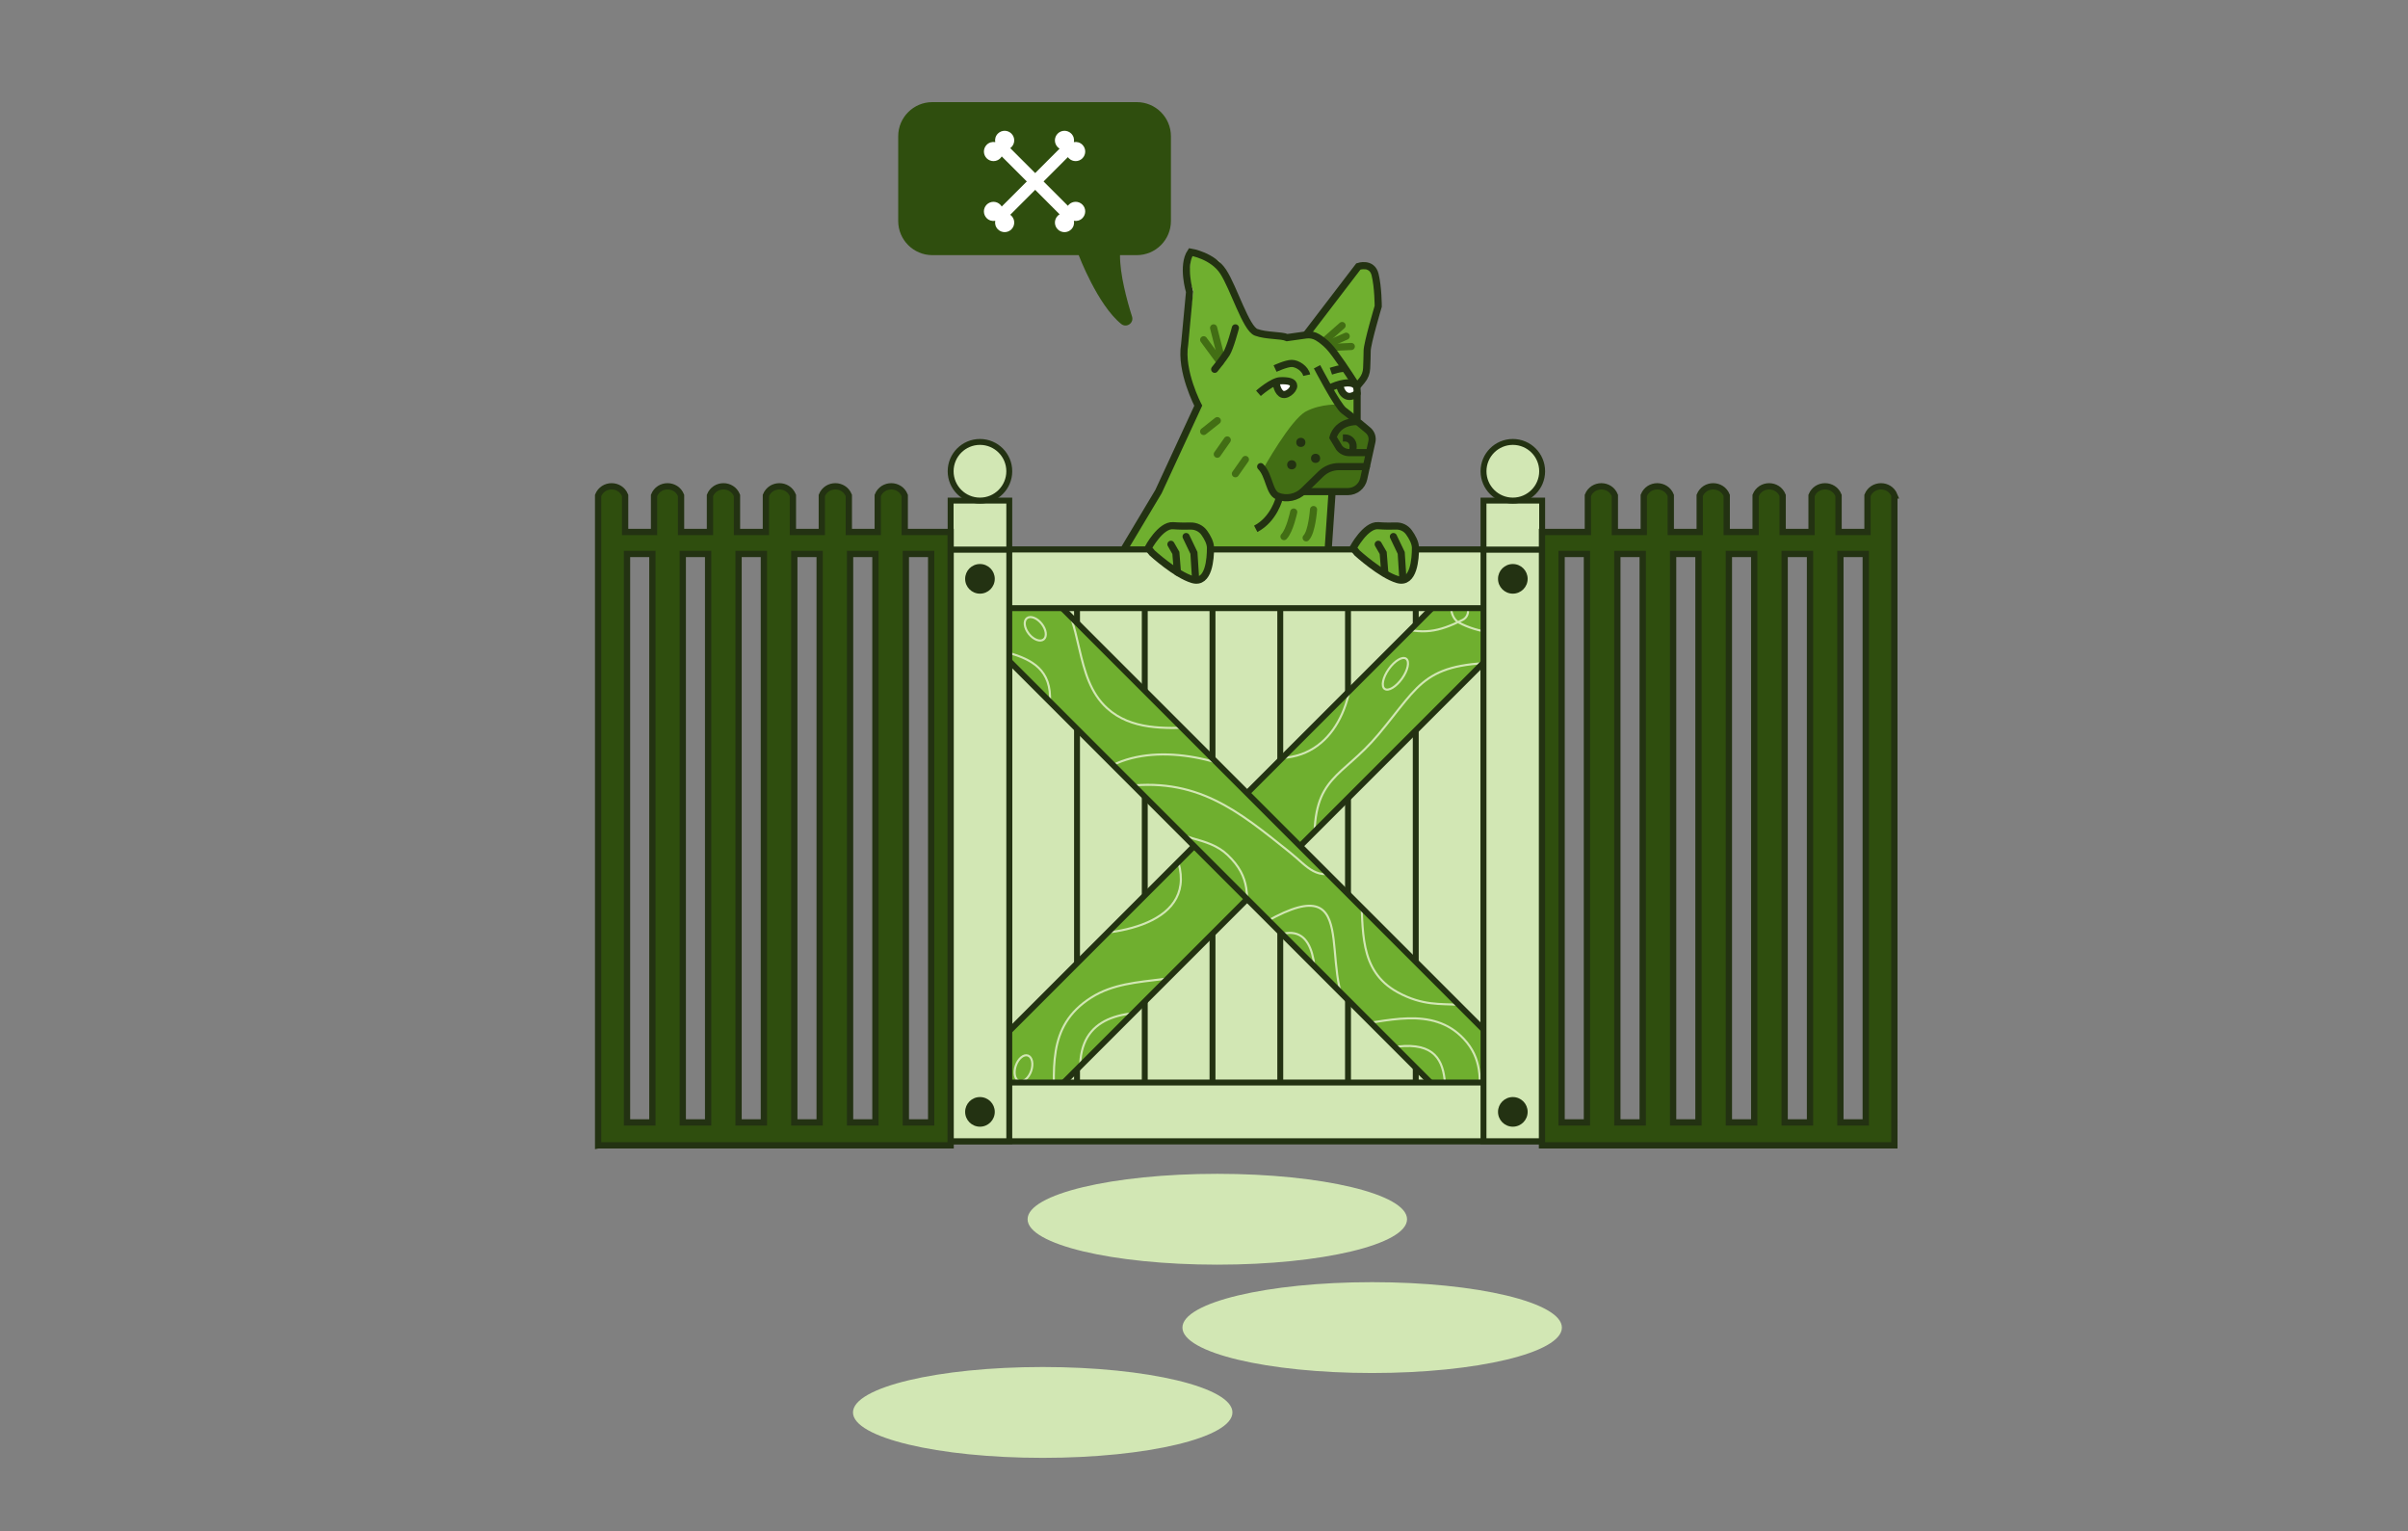 <?xml version="1.0" encoding="UTF-8"?>
<svg xmlns="http://www.w3.org/2000/svg" xmlns:xlink="http://www.w3.org/1999/xlink" viewBox="0 0 1076 684">
  <rect x="0" y="0" width="1076" height="684" fill="#808080" stroke="none"/>
  <defs>
    <style>
      .cls-1, .cls-2, .cls-3, .cls-4, .cls-5, .cls-6 {
        fill: none;
      }

      .cls-7 {
        stroke-width: 2.81px;
      }

      .cls-7, .cls-8, .cls-2, .cls-3, .cls-9, .cls-4, .cls-5, .cls-10, .cls-6, .cls-11 {
        stroke-miterlimit: 10;
      }

      .cls-7, .cls-9, .cls-4, .cls-5, .cls-10, .cls-6, .cls-11 {
        stroke: #233212;
      }

      .cls-7, .cls-12 {
        fill: #2f4e0e;
      }

      .cls-13 {
        fill: #426e14;
      }

      .cls-8 {
        stroke-width: 1.36px;
      }

      .cls-8, .cls-2 {
        stroke: #d2e7b4;
      }

      .cls-8, .cls-10, .cls-11, .cls-14 {
        fill: #6faf2f;
      }

      .cls-15, .cls-9 {
        fill: #d2e7b4;
      }

      .cls-2 {
        stroke-width: .93px;
      }

      .cls-3 {
        stroke: #426e14;
      }

      .cls-3, .cls-5, .cls-10, .cls-6, .cls-11 {
        stroke-width: 3.19px;
      }

      .cls-3, .cls-6, .cls-11 {
        stroke-linecap: round;
      }

      .cls-9, .cls-4 {
        stroke-width: 2.64px;
      }

      .cls-16 {
        fill: #fff;
      }

      .cls-17 {
        fill: #233212;
      }

      .cls-18 {
        clip-path: url(#clippath);
      }
    </style>
    <clipPath id="clippath">
      <polygon class="cls-1" points="580.62 377.63 687.45 484.46 663.77 508.14 556.94 401.31 450.1 508.14 426.43 484.46 533.26 377.63 426.43 270.8 450.1 247.12 556.94 353.95 663.77 247.12 687.45 270.8 580.62 377.63"></polygon>
    </clipPath>
  </defs>
  <g id="Layer_12" data-name="Layer 12">
    <polygon class="cls-8" points="502.61 245.46 519.11 216.53 535.45 181.23 531.47 171.5 529.05 158.78 530.14 145.62 532.63 130.05 530.35 124.27 531.68 113.27 536.35 113.27 544.37 117.19 547.4 122.74 556.97 143.16 561.3 148.45 576.83 150.58 583.57 149.63 607.76 118.83 613.14 120.1 615.21 126.88 615.85 136.84 612.36 149.43 610.76 162.34 610.56 167.59 606.42 171.5 606.42 187.36 613.14 194.19 610.56 209.66 608.18 216.53 604.64 219.08 595.2 219.59 593.53 244.8 502.61 245.46"></polygon>
    <path class="cls-13" d="M564.34,209.66s12.31-22.24,19.22-25.87,14.96-3.06,14.96-3.06l6.7,6.99,4.33,2.83,3.58,3.64-1.2,8.52-2.79,12.19-3.16,4.69h-23.84l-5.31,3.35-6.63-.58-2.51-4.59-3.36-8.1Z"></path>
    <circle class="cls-16" cx="573.73" cy="172.57" r="2.59"></circle>
    <circle class="cls-16" cx="603.06" cy="173.26" r="2.59"></circle>
    <line class="cls-3" x1="543.95" y1="187.91" x2="537.85" y2="192.74"></line>
    <line class="cls-3" x1="548.4" y1="196.53" x2="543.94" y2="202.9"></line>
    <line class="cls-3" x1="599.71" y1="145.41" x2="592.46" y2="151.78"></line>
    <line class="cls-3" x1="601.54" y1="150.19" x2="594.3" y2="153.37"></line>
    <line class="cls-3" x1="603.82" y1="154.77" x2="595.6" y2="155.17"></line>
    <line class="cls-3" x1="556.5" y1="205.25" x2="552.03" y2="211.62"></line>
    <line class="cls-3" x1="545.25" y1="161.83" x2="537.85" y2="151.78"></line>
    <line class="cls-3" x1="545.61" y1="159.45" x2="542.29" y2="146.47"></line>
    <path class="cls-3" d="M578.09,228.73s-1.76,8.32-4.35,10.96"></path>
    <path class="cls-3" d="M586.95,227.62s-.71,10-3.3,12.63"></path>
  </g>
  <g id="Layer_13" data-name="Layer 13">
    <path class="cls-5" d="M606.42,187.36v-12.78c0-1.18-.33-2.33-.97-3.32-2.39-3.74-8.61-13.32-11.71-16.56-1.79-1.87-3.58-3.16-4.99-4.02-1.56-.94-3.39-1.31-5.19-1.05l-8.41,1.18c-2.7-1.18-9.29-.68-13.86-2.37-4.56-1.69-9.97-19.77-14.7-27.04-4.73-7.27-14.53-8.79-14.53-8.79-4.06,6.08-.51,17.74-.51,17.74l-2.2,23.49c-2.03,12,6.08,27.37,6.08,27.37l-17.75,38.36-15.51,25.94"></path>
    <path class="cls-5" d="M588.51,163.83s9.12,17.57,12,19.6c1.99,1.41,7.56,6.06,10.79,8.79,1.48,1.25,2.14,3.2,1.72,5.09l-3.65,16.57c-.73,3.34-3.69,5.72-7.11,5.72h-20"></path>
    <path class="cls-6" d="M563.33,208.44c3.89,3.89,3.72,11.66,7.6,13.18h0c3.99,1.55,8.53.62,11.59-2.38l7.7-7.52c2.15-2.1,5.04-3.28,8.05-3.28h12.29"></path>
    <path class="cls-5" d="M611.94,202.18h-9.08c-1.7,0-3.31-.77-4.39-2.08l-2.82-4.66s1.49-7.22,10.99-7.13"></path>
    <path class="cls-5" d="M600.05,195.64h.99c2.08,0,3.72,1.75,3.6,3.82l-.13,2.15"></path>
    <path class="cls-5" d="M562.33,175.7s6.26-5.53,9.81-5.63,5.95.42,5.95,2.3-3.55,5.01-5.63,3.44-2.24-5.29-2.24-5.29"></path>
    <path class="cls-5" d="M569.76,164.64s4.95-2.3,7.44-2.3,6.04,2.29,6.7,5.25"></path>
    <path class="cls-5" d="M571.68,222.36s-2.27,9.55-10.57,13.87"></path>
    <line class="cls-5" x1="595.2" y1="220.25" x2="593.53" y2="244.8"></line>
    <path class="cls-5" d="M583.57,149.63l23.42-30.61s6.06-2.05,7.46,3.64,1.4,14.18,1.4,14.18c0,0-4.94,16.61-4.94,19.87,0,1.91-.13,5.32-.23,7.81-.08,1.98-.81,3.88-2.08,5.41l-2.18,2.63"></path>
    <path class="cls-6" d="M542.78,164.97s3.62-4.45,5.27-7.03,3.98-11.47,3.98-11.47"></path>
    <path class="cls-5" d="M594.7,165.83s4.9-1.69,6.45-1.15"></path>
    <circle class="cls-17" cx="577.2" cy="207.63" r="2.04"></circle>
    <circle class="cls-17" cx="587.86" cy="204.74" r="2.04"></circle>
    <circle class="cls-17" cx="581.27" cy="197.62" r="2.04"></circle>
    <path class="cls-5" d="M594.3,173.26s8.28-4.22,11.68-1"></path>
    <path class="cls-6" d="M598.92,173.26s1.86,6.62,7.5,2.48"></path>
  </g>
  <g id="clickerhand">
    <rect class="cls-9" x="424.78" y="245.47" width="264.32" height="264.32"></rect>
    <rect class="cls-14" x="389.44" y="361.22" width="335.66" height="33.48" transform="translate(430.48 -283.35) rotate(45)"></rect>
    <g>
      <line class="cls-4" x1="450.99" y1="271.68" x2="450.99" y2="483.58"></line>
      <line class="cls-4" x1="481.26" y1="271.68" x2="481.26" y2="483.58"></line>
      <line class="cls-4" x1="511.53" y1="271.68" x2="511.53" y2="483.58"></line>
      <line class="cls-4" x1="541.8" y1="271.68" x2="541.8" y2="483.58"></line>
      <line class="cls-4" x1="572.08" y1="271.68" x2="572.08" y2="483.58"></line>
      <line class="cls-4" x1="602.35" y1="271.68" x2="602.35" y2="483.58"></line>
      <line class="cls-4" x1="632.62" y1="271.68" x2="632.62" y2="483.58"></line>
      <line class="cls-4" x1="662.89" y1="271.68" x2="662.89" y2="483.58"></line>
    </g>
    <rect class="cls-14" x="389.44" y="361.22" width="335.66" height="33.48" transform="translate(1218.58 251.17) rotate(135)"></rect>
    <g class="cls-18">
      <rect class="cls-14" x="389.11" y="360.89" width="335.66" height="33.48" transform="translate(430.15 -283.21) rotate(45)"></rect>
      <rect class="cls-14" x="389.11" y="360.89" width="335.66" height="33.48" transform="translate(1217.78 250.84) rotate(135)"></rect>
      <path class="cls-2" d="M471.21,499.78c0-21.59-3.99-41.18,16.34-54.13,19.21-12.25,44.92-2.94,62.06-20.46"></path>
      <path class="cls-2" d="M434.15,511.66c19.23-18.78,13.54-40.54,5.7-62.24"></path>
      <path class="cls-2" d="M477.39,417.11c22.3,1.49,61.88-5.17,47.04-37.53"></path>
      <path class="cls-2" d="M561.48,414.26c49.96-30.59,25.56,19.42,43.24,40.86"></path>
      <path class="cls-2" d="M568.13,419.01c19.66-9.56,20.18,13.14,19.48,26.61"></path>
      <path class="cls-2" d="M608.04,398.1c1.35,16.7-1.29,35.41,16.52,45.16,22.46,12.29,32.65-4.49,51.42,21.36"></path>
      <path class="cls-2" d="M601.39,458.44c17.79-1.82,38.53-9.48,52.7,5.63,16.38,17.47-2.74,39.17,12.87,55.66"></path>
      <path class="cls-2" d="M680.74,507.86c-7.98-18.93-6.86-31.3.48-49.89"></path>
      <path class="cls-2" d="M621.35,467.95c36.23-6.17,19.5,28.85,26.13,45.61"></path>
      <path class="cls-2" d="M599.97,388.6c-11.83,5.21-15.4-1.3-23.57-7.84-23.04-18.44-41.78-34.28-75.73-29.22"></path>
      <path class="cls-2" d="M557.21,414.26c0-14.14,1.92-22.2-8.63-32.31-8.97-8.59-21.99-6.22-29.85-14.73"></path>
      <path class="cls-2" d="M553.88,344.41c-21.46-9.41-53.48-12.71-69.37,7.6"></path>
      <path class="cls-2" d="M533.93,324.93c-13.49.53-28.5,1.15-39.19-8.54-15.22-13.78-10.14-39.04-23.52-53.7"></path>
      <path class="cls-2" d="M468.36,319.71c6.89-34.5-29.54-24.38-44.19-38.96"></path>
      <path class="cls-2" d="M427.97,258.89c15.76,24.63,37.06,4.39,16.63-18.05"></path>
      <path class="cls-2" d="M587.37,376.88c-.7-30.29,12.16-29.26,28.53-48.76,19.65-23.41,20.09-32.84,60.86-32.1"></path>
      <path class="cls-2" d="M565.43,338.27c27.98,3.77,39.64-21.42,39.01-45.51"></path>
      <path class="cls-2" d="M623.54,279.76c12.2,3.94,19.2,2.53,30.02-2.84,4.14-2.06,2.66-8.68-1.78-8.53-5.26.18-3.41,7.79-.01,9.65,17.84,9.75,44.72,3.13,64.42,3.35"></path>
      <path class="cls-2" d="M482.95,482.12c-2.84-26.29,15.28-31.02,36.98-29.66"></path>
      <ellipse class="cls-2" cx="623.54" cy="301.01" rx="8.27" ry="3.64" transform="translate(17.19 635.31) rotate(-54.64)"></ellipse>
      <ellipse class="cls-2" cx="462.61" cy="280.9" rx="3.64" ry="6.04" transform="translate(-74.43 348.01) rotate(-38.39)"></ellipse>
      <ellipse class="cls-2" cx="457.35" cy="477.22" rx="6.04" ry="3.64" transform="translate(-143.02 753.76) rotate(-70.95)"></ellipse>
    </g>
    <rect class="cls-4" x="389.44" y="361.22" width="335.66" height="33.48" transform="translate(430.48 -283.35) rotate(45)"></rect>
    <polyline class="cls-4" points="533.59 377.96 426.76 484.79 450.43 508.47 557.27 401.63"></polyline>
    <polyline class="cls-4" points="557.27 354.28 664.11 247.45 687.78 271.12 580.94 377.96"></polyline>
    <rect class="cls-9" x="543.84" y="126.42" width="26.21" height="264.32" transform="translate(815.51 -298.37) rotate(90)"></rect>
    <rect class="cls-9" x="543.84" y="364.53" width="26.21" height="264.32" transform="translate(1053.63 -60.26) rotate(90)"></rect>
    <rect class="cls-9" x="424.78" y="245.47" width="26.21" height="264.32"></rect>
    <rect class="cls-9" x="662.89" y="245.47" width="26.21" height="264.32"></rect>
    <rect class="cls-9" x="424.78" y="223.62" width="26.21" height="21.86"></rect>
    <circle class="cls-9" cx="437.89" cy="210.51" r="13.1"></circle>
    <rect class="cls-9" x="662.89" y="223.62" width="26.21" height="21.86"></rect>
    <circle class="cls-9" cx="676" cy="210.51" r="13.1"></circle>
    <path class="cls-7" d="M267.32,511.62h157.46V237.65h-20.5v-16.33c-1.09-2.72-3.56-4.08-6.03-4.08s-4.94,1.36-6.03,4.08v16.33h-12.92v-16.33c-1.1-2.72-3.56-4.08-6.03-4.08s-4.95,1.36-6.04,4.08v16.33h-12.92v-16.33c-1.1-2.72-3.56-4.08-6.03-4.08s-4.95,1.36-6.04,4.08v16.33h-12.92v-16.33c-1.1-2.72-3.56-4.08-6.03-4.08s-4.95,1.36-6.04,4.08v16.33h-12.92v-16.33c-1.09-2.72-3.55-4.08-6.03-4.08s-4.94,1.36-6.03,4.08v16.33h-12.93v-16.33c-1.09-2.72-3.55-4.08-6.03-4.08s-4.93,1.36-6.03,4.08v290.31ZM291.51,501.4h-11.33v-253.95h11.33v253.95ZM316.42,501.4h-11.33v-253.95h11.33v253.95ZM341.34,501.4h-11.32v-253.95h11.32v253.95ZM366.26,501.4h-11.33v-253.95h11.33v253.95ZM391.18,501.4h-11.33v-253.95h11.33v253.95ZM416.09,501.4h-11.32v-253.95h11.32v253.95Z"></path>
    <path class="cls-7" d="M846.54,221.32c-1.1-2.72-3.56-4.08-6.03-4.08-2.47,0-4.94,1.36-6.03,4.08v16.33s-12.93,0-12.93,0v-16.33c-1.09-2.72-3.55-4.08-6.03-4.08s-4.94,1.36-6.03,4.08v16.33s-12.92,0-12.92,0v-16.33c-1.09-2.72-3.56-4.08-6.04-4.08s-4.93,1.36-6.03,4.08v16.33s-12.92,0-12.92,0v-16.33c-1.09-2.72-3.56-4.08-6.04-4.08s-4.93,1.36-6.03,4.08v16.33s-12.92,0-12.92,0v-16.33c-1.09-2.72-3.56-4.08-6.04-4.08s-4.93,1.36-6.03,4.08v16.33s-12.92,0-12.92,0v-16.33c-1.09-2.72-3.56-4.08-6.03-4.08s-4.94,1.36-6.03,4.08v16.33s-20.5,0-20.5,0v273.98h157.46s-.01-290.31-.01-290.31ZM822.37,247.45h11.33s0,253.95,0,253.95h-11.33s0-253.95,0-253.95ZM797.46,247.45h11.33s0,253.95,0,253.95h-11.33s0-253.95,0-253.95ZM772.54,247.45h11.32s0,253.95,0,253.95h-11.32s0-253.95,0-253.95ZM747.62,247.45h11.33s0,253.95,0,253.95h-11.33s0-253.95,0-253.95ZM722.7,247.45h11.33s0,253.95,0,253.95h-11.33s0-253.95,0-253.95ZM697.79,247.45h11.32s0,253.95,0,253.95h-11.32s0-253.95,0-253.95Z"></path>
    <circle class="cls-17" cx="437.89" cy="496.68" r="6.62"></circle>
    <circle class="cls-17" cx="676" cy="496.68" r="6.62"></circle>
    <circle class="cls-17" cx="437.89" cy="258.57" r="6.62"></circle>
    <circle class="cls-17" cx="676" cy="258.57" r="6.62"></circle>
    <path class="cls-10" d="M604.64,244.8s5.54-10.4,11.17-9.97c2.95.23,5.89.21,8.03.15,2.26-.07,4.4.98,5.72,2.81,1.42,1.96,2.93,4.61,2.93,7.01,0,4.55-.65,16.25-8.02,14.09s-18.06-11.9-18.06-11.9l-1.78-2.18Z"></path>
    <path class="cls-10" d="M513.04,244.8s5.54-10.4,11.17-9.97c2.82.22,5.63.21,7.75.16,2.43-.07,4.76,1.05,6.17,3.03s2.77,4.47,2.77,6.78c0,4.55-.65,16.25-8.02,14.09s-18.06-11.9-18.06-11.9l-1.78-2.18Z"></path>
    <polyline class="cls-11" points="526.12 255.6 525.43 246.99 523.22 243.14"></polyline>
    <polyline class="cls-11" points="534.19 257.79 533.5 246.99 530 239.68"></polyline>
    <polyline class="cls-11" points="618.76 255.6 618.07 246.99 615.85 243.14"></polyline>
    <polyline class="cls-11" points="626.82 257.79 626.13 246.99 622.63 239.68"></polyline>
    <path class="cls-12" d="M523.22,60.87v37.85c0,8.42-6.83,15.25-15.25,15.25h-7.5c-.06,8.67,3.11,20.29,5.38,27.45.92,2.89-2.47,5.2-4.84,3.3-10.59-8.53-19-30.75-19-30.75h-65.4c-8.42,0-15.25-6.83-15.25-15.25v-37.85c0-8.42,6.83-15.25,15.25-15.25h91.36c8.42,0,15.25,6.83,15.25,15.25Z"></path>
    <path class="cls-16" d="M479.86,98.63c1.34.25,2.77-.14,3.81-1.18,1.67-1.67,1.67-4.38,0-6.05s-4.38-1.67-6.05,0c-.17.17-.31.34-.44.53l-25.76-25.76c.18-.13.36-.28.53-.44,1.67-1.67,1.67-4.38,0-6.05s-4.38-1.67-6.05,0c-1.04,1.04-1.43,2.47-1.18,3.81-1.34-.25-2.77.14-3.81,1.18-1.67,1.67-1.67,4.38,0,6.05s4.38,1.67,6.05,0c.26-.26.48-.55.66-.85l25.87,25.87c-.3.18-.59.4-.85.66-1.67,1.67-1.67,4.38,0,6.05s4.38,1.67,6.05,0c1.04-1.04,1.43-2.47,1.18-3.81Z"></path>
    <path class="cls-16" d="M444.72,98.63c-.25,1.34.14,2.77,1.18,3.81,1.67,1.67,4.38,1.67,6.05,0s1.67-4.38,0-6.05c-.17-.17-.34-.31-.53-.44l25.76-25.76c.13.18.28.36.44.53,1.67,1.67,4.38,1.67,6.05,0s1.67-4.38,0-6.05c-1.04-1.04-2.47-1.43-3.81-1.18.25-1.34-.14-2.77-1.18-3.81-1.67-1.67-4.38-1.67-6.05,0s-1.67,4.38,0,6.05c.26.26.55.48.85.66l-25.87,25.87c-.18-.3-.4-.59-.66-.85-1.67-1.67-4.38-1.67-6.05,0s-1.67,4.38,0,6.05c1.04,1.04,2.47,1.43,3.81,1.18Z"></path>
    <ellipse class="cls-15" cx="543.95" cy="544.64" rx="84.78" ry="20.29"></ellipse>
    <ellipse class="cls-15" cx="613.14" cy="593.04" rx="84.78" ry="20.29"></ellipse>
    <ellipse class="cls-15" cx="465.93" cy="630.94" rx="84.78" ry="20.29"></ellipse>
  </g>
</svg>
